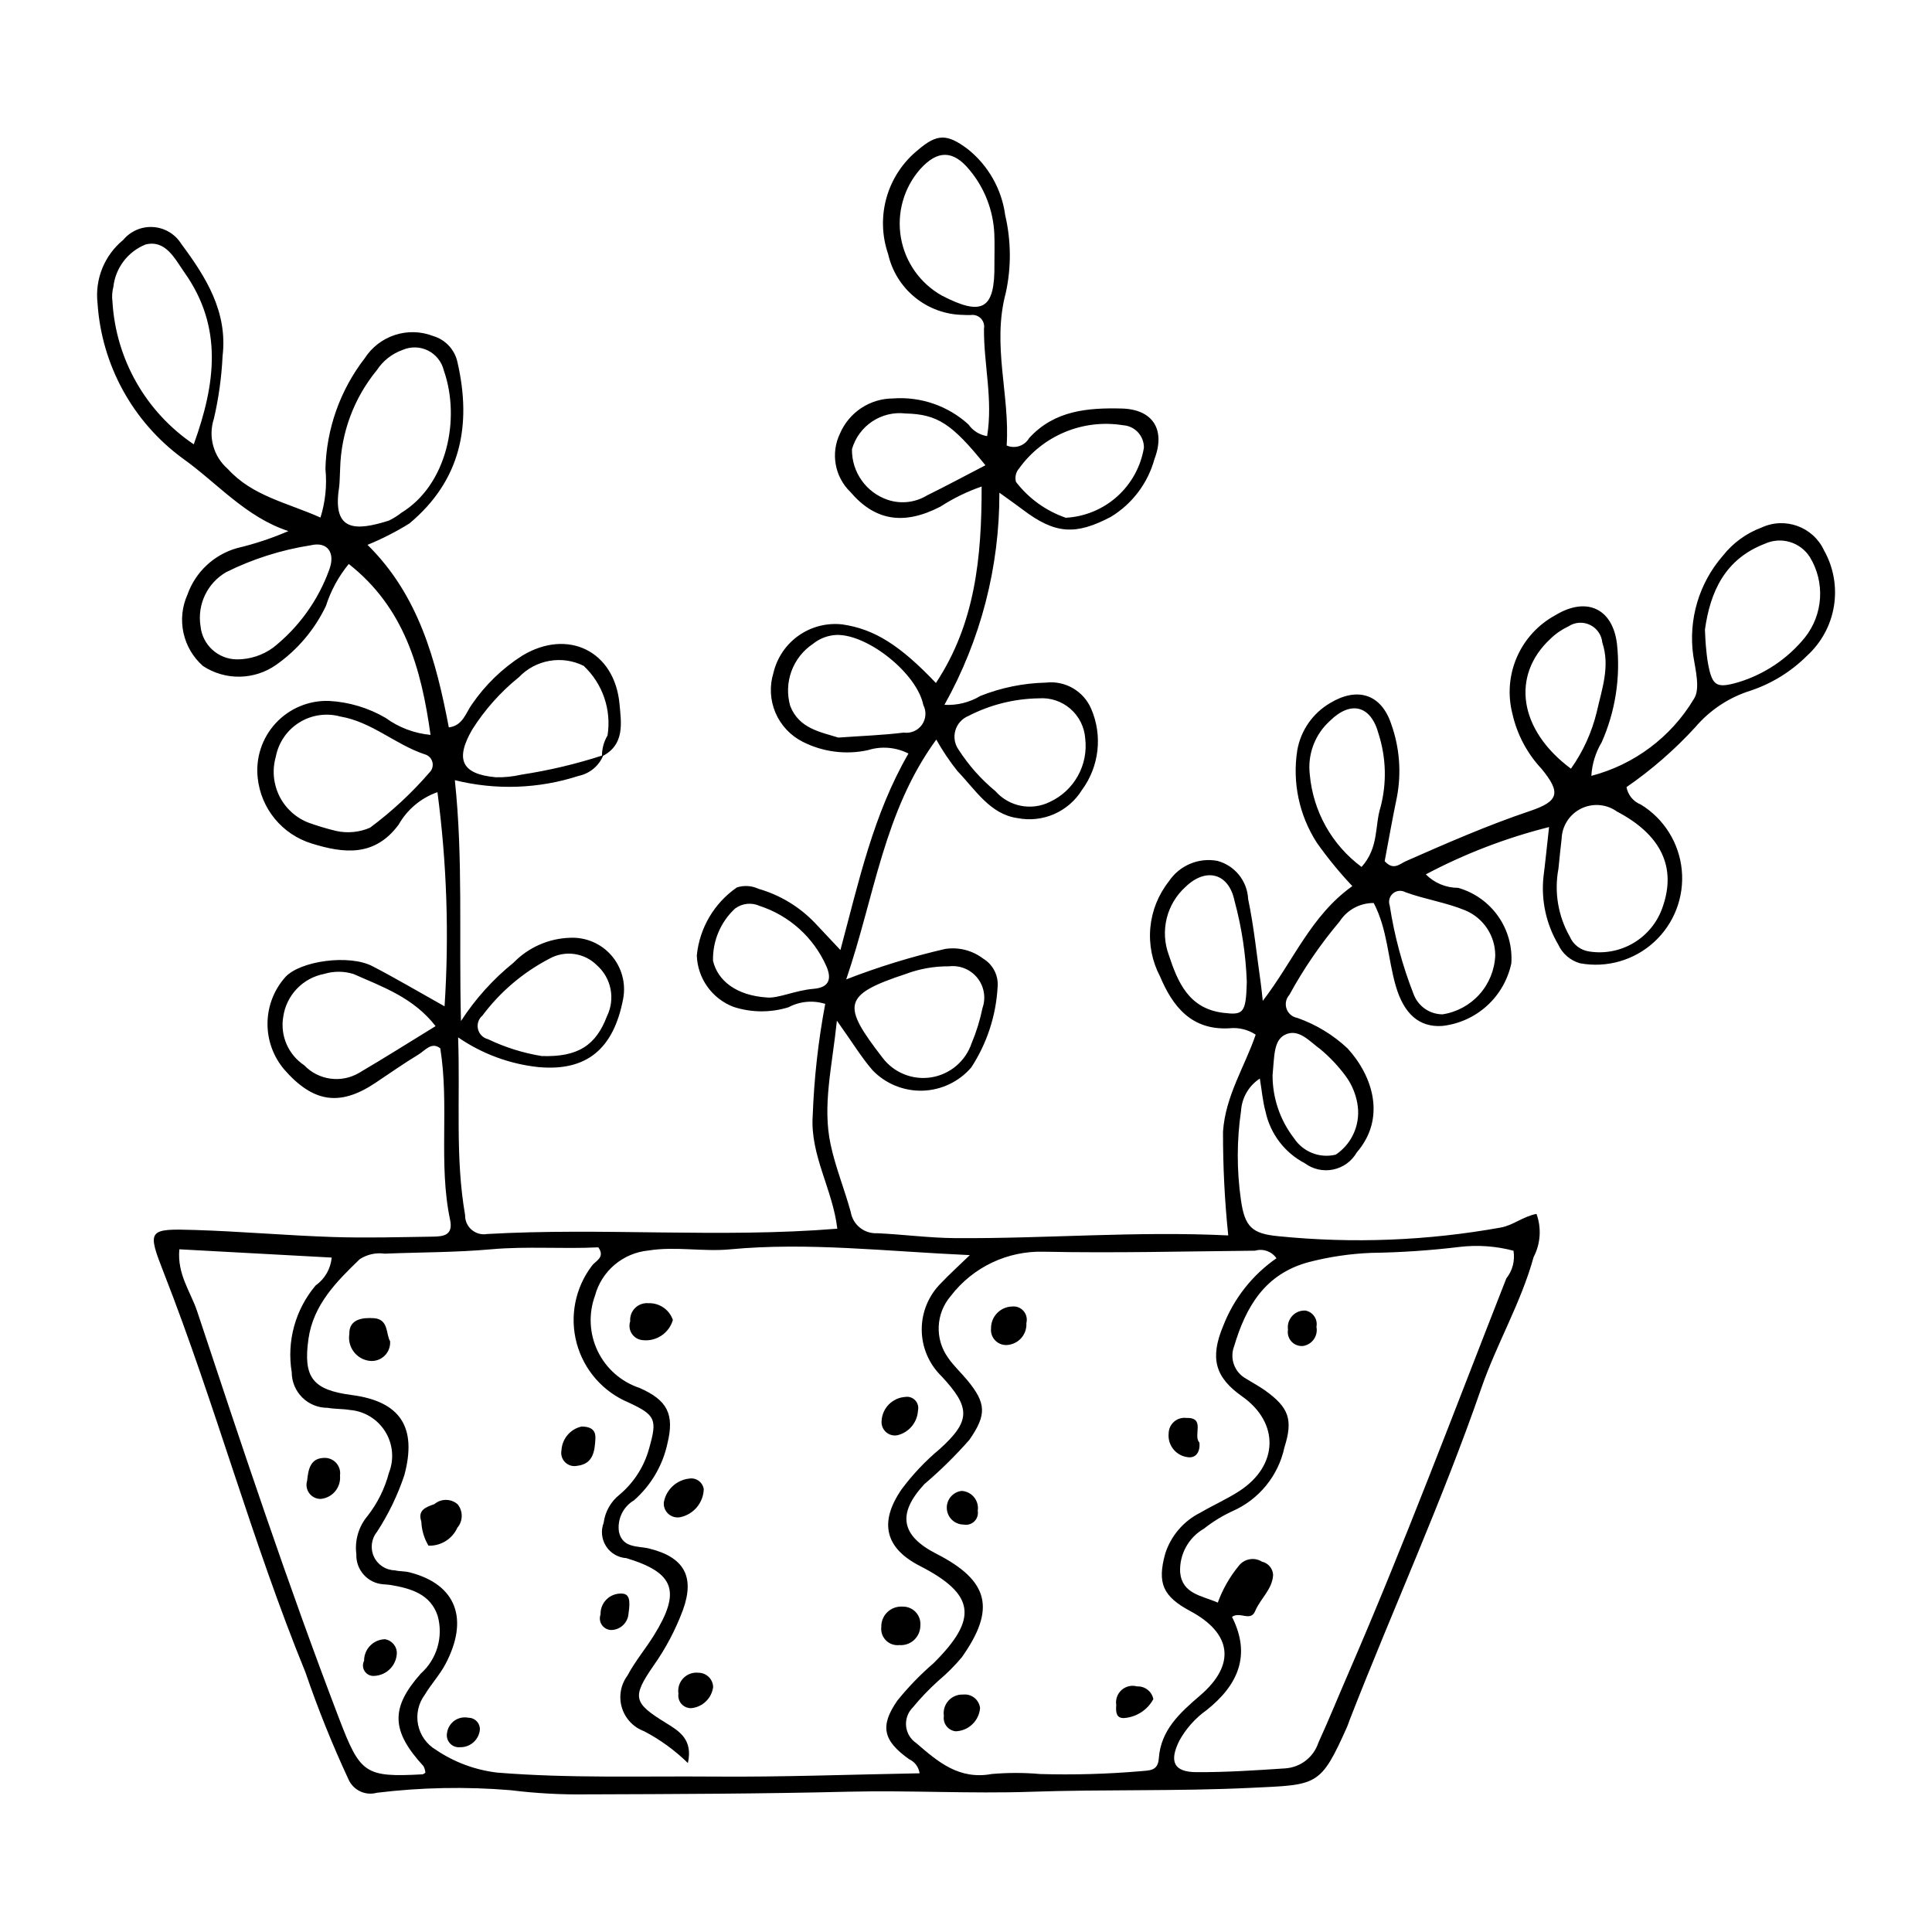 <?xml version="1.0" encoding="UTF-8"?>
<!-- The Best Svg Icon site in the world: iconSvg.co, Visit us! https://iconsvg.co -->
<svg fill="#000000" width="800px" height="800px" version="1.1" viewBox="144 144 512 512" xmlns="http://www.w3.org/2000/svg">
 <g>
  <path d="m303.89 344.13c-1.117 2.797-3.555 4.852-6.504 5.477-10.625 3.449-22.008 3.848-32.848 1.148 2.211 20.738 1.059 41.211 1.621 63.836 3.805-5.871 8.516-11.098 13.957-15.492 3.953-4.055 9.324-6.414 14.98-6.578 4.164-0.191 8.184 1.527 10.922 4.668s3.891 7.356 3.137 11.453c-2.559 13.535-9.844 19.281-22.43 18.156-7.652-0.809-14.98-3.519-21.316-7.883 0.574 16.551-0.809 31.824 1.848 47.07-0.043 1.488 0.582 2.918 1.707 3.894 1.121 0.977 2.625 1.398 4.09 1.148 30.789-1.754 61.668 1.117 92.844-1.41-1.223-10.465-7.238-19.449-6.519-29.957v0.004c0.363-9.945 1.473-19.848 3.316-29.625-3.231-1.016-6.731-0.695-9.723 0.891-4.75 1.48-9.844 1.445-14.578-0.098-2.785-1.059-5.195-2.922-6.93-5.348-1.73-2.43-2.707-5.316-2.801-8.297 0.723-7.266 4.602-13.848 10.605-18.004 1.875-0.613 3.918-0.488 5.707 0.348 5.723 1.637 10.906 4.769 15.012 9.074 1.949 2.094 3.922 4.172 6.734 7.164 4.918-18.371 8.711-35.941 18.027-52.074-3.324-1.699-7.188-2.019-10.75-0.895-5.824 1.266-11.906 0.488-17.227-2.203-3.254-1.629-5.828-4.359-7.258-7.707-1.426-3.348-1.621-7.094-0.543-10.574 0.941-4 3.32-7.519 6.684-9.887 3.363-2.367 7.477-3.418 11.566-2.957 8.422 1.223 15.227 5.438 24.805 15.527 10.426-15.762 12.137-33.285 12.121-52.066-3.832 1.324-7.492 3.106-10.895 5.312-9.82 5.082-17.41 3.703-23.879-3.856v-0.004c-4.172-4.027-5.285-10.281-2.762-15.504 1.18-2.75 3.141-5.094 5.637-6.746 2.496-1.648 5.418-2.535 8.41-2.543 7.324-0.547 14.547 1.941 19.984 6.879 1.16 1.668 2.953 2.789 4.961 3.102 1.586-9.742-0.914-19.066-0.836-28.453 0.184-0.984-0.121-1.996-0.812-2.719-0.695-0.719-1.695-1.062-2.688-0.918-0.656 0.027-1.316 0.016-1.973-0.031-4.648-0.055-9.145-1.676-12.762-4.602s-6.141-6.984-7.164-11.52c-1.68-4.863-1.816-10.125-0.395-15.07 1.422-4.941 4.336-9.324 8.344-12.551 5.023-4.301 7.664-4.293 13.102-0.234 5.477 4.348 9.055 10.652 9.977 17.582 1.582 6.769 1.629 13.805 0.141 20.594-3.707 13.805 1.145 27.164 0.238 40.406 2.195 0.961 4.762 0.113 5.957-1.961 6.703-7.363 15.605-8.059 24.539-7.836 8.281 0.207 11.648 5.629 8.676 13.383-1.75 6.41-5.898 11.902-11.582 15.34-9.273 4.863-14.707 4.637-23.387-1.977-1.527-1.164-3.109-2.258-6.129-4.441 0.062 19.684-4.957 39.043-14.562 56.219 3.348 0.188 6.672-0.641 9.547-2.367 5.512-2.188 11.371-3.379 17.305-3.516 5.109-0.617 10.016 2.211 12.043 6.945 3.062 7.094 2.129 15.277-2.449 21.5-1.754 2.836-4.332 5.066-7.387 6.398s-6.441 1.699-9.711 1.055c-7.266-1.008-11.176-7.562-15.891-12.449-2.098-2.629-3.973-5.426-5.617-8.359-13.934 19.09-16.305 41.426-23.871 63.551h0.004c8.531-3.312 17.293-6.008 26.211-8.066 3.562-0.551 7.195 0.371 10.066 2.555 2.633 1.574 4.129 4.523 3.84 7.582-0.426 7.578-2.832 14.914-6.984 21.273-3.242 3.769-7.922 6-12.891 6.148-4.969 0.145-9.77-1.805-13.23-5.379-2.965-3.406-5.324-7.34-9.484-13.168-1.297 12.406-3.867 22.465-1.668 32.789 1.293 6.082 3.699 11.918 5.344 17.938v0.004c0.57 3.367 3.574 5.773 6.984 5.594 6.894 0.316 13.773 1.25 20.664 1.301 23.938 0.176 47.844-1.91 72.391-0.715-0.953-9.141-1.414-18.32-1.387-27.508 0.637-9.504 5.781-17.242 8.656-25.699v-0.004c-2.078-1.363-4.566-1.957-7.039-1.68-10.012 0.535-14.965-5.797-18.312-13.758v0.004c-2.086-3.969-2.977-8.453-2.566-12.918 0.41-4.461 2.109-8.711 4.883-12.23 2.805-4.246 7.879-6.398 12.883-5.469 4.625 1.234 7.922 5.32 8.152 10.102 1.543 7.379 2.289 14.926 3.356 22.402 0.168 1.184 0.273 2.379 0.523 4.598 8.148-10.59 12.727-22.566 23.734-30.414-3.414-3.613-6.562-7.469-9.43-11.527-4.668-7.258-6.504-15.977-5.156-24.496 0.926-5.246 4.113-9.812 8.715-12.496 7.125-4.305 13.508-2.453 16.168 5.547v0.004c2.234 6.231 2.754 12.949 1.504 19.449-1.203 5.731-2.207 11.504-3.231 16.906 2.328 2.598 4.008 0.715 5.621 0.004 10.824-4.766 21.641-9.508 32.879-13.289 7.688-2.586 8.281-4.863 3.039-11.223-3.82-4.09-6.477-9.125-7.695-14.586-1.281-4.996-0.855-10.277 1.211-15.004 2.066-4.727 5.652-8.625 10.188-11.082 8.223-4.988 15.191-1.836 16.324 7.656 0.961 8.879-0.438 17.852-4.055 26.016-1.617 2.707-2.559 5.758-2.742 8.906 11.359-2.965 21.105-10.262 27.141-20.332 1.793-2.59 0.465-7.684-0.133-11.52-1.352-9.562 1.523-19.242 7.879-26.52 2.664-3.367 6.199-5.941 10.223-7.434 6.238-2.894 13.641-0.195 16.547 6.035 2.527 4.488 3.457 9.699 2.633 14.785-0.824 5.082-3.356 9.734-7.172 13.191-4.215 4.203-9.352 7.363-15 9.238-5.66 1.781-10.707 5.125-14.555 9.645-5.465 5.969-11.586 11.305-18.25 15.898 0.387 2.094 1.828 3.844 3.809 4.621 6.133 3.754 10.148 10.168 10.84 17.328 0.695 7.156-2.012 14.223-7.312 19.086-5.297 4.863-12.57 6.953-19.641 5.648-2.562-0.723-4.676-2.535-5.777-4.953-3.211-5.422-4.582-11.738-3.914-18.004 0.492-3.875 0.875-7.762 1.477-13.148l0.004 0.004c-11.352 2.852-22.32 7.059-32.664 12.539 2.258 2.281 5.332 3.566 8.543 3.57 4.289 1.207 8.031 3.856 10.602 7.496 2.57 3.641 3.812 8.055 3.516 12.5-0.918 4.356-3.188 8.309-6.488 11.289-3.301 2.984-7.461 4.848-11.887 5.32-6.004 0.375-10.059-3.125-12.234-10.551-2.113-7.227-2.184-14.996-5.859-22.031l0.004-0.004c-3.644-0.027-7.047 1.809-9.023 4.867-5.086 6.031-9.555 12.555-13.336 19.477-0.898 0.992-1.188 2.394-0.754 3.664 0.434 1.266 1.52 2.199 2.84 2.434 4.965 1.742 9.516 4.5 13.352 8.105 6.762 7.414 10.203 18.547 2.422 27.562v-0.004c-1.34 2.336-3.609 3.984-6.246 4.527-2.633 0.547-5.371-0.059-7.527-1.668-5.332-2.785-9.148-7.805-10.406-13.688-0.746-2.723-0.98-5.586-1.508-8.75-2.91 1.891-4.754 5.051-4.973 8.512-1.148 7.816-1.164 15.754-0.047 23.57 1.008 7.254 2.953 9.047 9.996 9.703 19.656 1.973 39.492 1.191 58.934-2.316 3.285-0.613 5.836-2.918 9.41-3.606v0.004c1.359 3.754 1.078 7.91-0.77 11.449-3.328 12.09-9.781 22.953-13.859 34.742-10.309 29.812-23.426 58.508-34.871 87.871-0.238 0.613-0.418 1.25-0.688 1.852-7.121 15.961-7.875 15.344-25.594 16.191-19.391 0.926-38.77 0.375-58.148 1.035-16.074 0.547-32.199-0.41-48.32-0.02-23.016 0.559-46.043 0.633-69.066 0.707l0.004-0.004c-6.887 0.117-13.777-0.254-20.617-1.105-11.785-0.973-23.641-0.742-35.383 0.684-3.062 0.859-6.293-0.68-7.551-3.606-4.285-9.219-8.078-18.66-11.367-28.281-14.191-34.699-23.879-70.988-37.539-105.88-4.492-11.473-4.266-11.77 8.355-11.371 12.152 0.383 24.281 1.461 36.434 1.859 8.848 0.289 17.715 0.031 26.57-0.102 2.723-0.039 5.367-0.352 4.504-4.434-3.156-14.953-0.152-30.234-2.606-45.469-2.32-1.824-4.004 0.57-5.773 1.641-3.934 2.379-7.695 5.043-11.531 7.59-9.355 6.215-16.438 5.133-24.105-3.684l0.008 0.004c-2.887-3.43-4.441-7.785-4.383-12.266 0.059-4.484 1.73-8.793 4.707-12.145 3.918-4.32 16.906-6.117 23.09-2.914 6.035 3.125 11.891 6.594 19.129 10.645h-0.004c1.238-18.938 0.605-37.945-1.887-56.758-4.348 1.527-7.996 4.578-10.273 8.59-6.324 8.574-14.477 7.691-23.07 5.012-3.812-1.176-7.195-3.441-9.734-6.519-2.539-3.074-4.117-6.828-4.547-10.793-0.609-5.32 1.133-10.645 4.769-14.574 3.637-3.93 8.805-6.082 14.156-5.891 5.277 0.289 10.41 1.832 14.977 4.5 3.484 2.543 7.594 4.098 11.891 4.496-2.461-17.648-6.926-33.688-21.668-45.289v-0.004c-2.707 3.293-4.758 7.074-6.055 11.133-2.984 6.262-7.535 11.641-13.215 15.617-2.828 1.98-6.188 3.07-9.641 3.121-3.449 0.055-6.84-0.934-9.727-2.832-2.613-2.297-4.422-5.375-5.164-8.777-0.742-3.402-0.375-6.949 1.047-10.129 2.121-6.016 7.039-10.617 13.18-12.344 4.648-1.098 9.191-2.606 13.574-4.5-11.383-3.754-18.855-12.762-28.09-19.32l0.004 0.004c-13.191-9.707-21.422-24.742-22.492-41.086-0.73-6.383 1.832-12.695 6.805-16.762 1.953-2.356 4.922-3.625 7.977-3.41 3.051 0.211 5.816 1.879 7.426 4.481 6.5 8.734 12.332 17.984 10.926 29.734-0.262 5.582-1.031 11.125-2.297 16.566-1.57 4.777-0.117 10.031 3.688 13.324 6.512 7.195 15.723 8.93 24.555 12.879 1.301-4.168 1.75-8.555 1.316-12.898 0.258-10.617 3.894-20.871 10.383-29.277 1.879-2.941 4.719-5.137 8.039-6.215 3.316-1.082 6.906-0.977 10.156 0.293 3.223 0.957 5.676 3.59 6.398 6.875 3.879 16.809 0.859 31.457-12.727 42.789-3.539 2.195-7.25 4.09-11.102 5.664 13.555 13.344 18.16 30.586 21.551 48.379 3.754-0.48 4.469-3.832 6.102-6.082 3.535-5.176 8.082-9.578 13.367-12.941 12.066-7.266 24.484-1.23 25.77 12.859 0.445 4.906 1.48 10.797-4.656 13.844v-0.004c-0.027-1.949 0.484-3.871 1.48-5.551 1.074-6.816-1.297-13.723-6.332-18.441-2.805-1.398-5.984-1.859-9.07-1.316-3.086 0.539-5.918 2.055-8.082 4.32-4.852 3.91-9.027 8.594-12.359 13.855-4.598 7.922-2.879 11.852 6.231 12.668v0.004c2.281 0.051 4.559-0.184 6.777-0.695 7.371-1.121 14.637-2.848 21.723-5.164zm97.125 132.49c-22.352-1-42.906-3.473-63.578-1.527-7.203 0.68-14.41-0.852-21.645 0.312h0.004c-3.297 0.324-6.41 1.645-8.934 3.785-2.523 2.141-4.336 5-5.188 8.199-1.75 4.801-1.484 10.109 0.742 14.711 2.227 4.606 6.223 8.109 11.074 9.719 7.34 3.231 9.309 6.934 7.379 14.742h0.004c-1.266 5.832-4.371 11.105-8.859 15.043-2.914 1.723-4.488 5.043-3.977 8.391 0.984 4.344 5.066 3.66 7.984 4.379 9.223 2.266 12.18 7.379 8.973 16.266v-0.004c-1.945 5.242-4.566 10.211-7.793 14.773-5.793 8.391-5.371 9.867 3.293 15.195 3.562 2.191 7.18 4.394 5.805 10.621-3.441-3.367-7.356-6.211-11.621-8.441-2.844-1.051-5.023-3.379-5.883-6.281-0.863-2.906-0.305-6.047 1.5-8.477 1.984-3.746 4.781-7.055 7.023-10.676 7.219-11.66 5.43-16.566-7.316-20.426-2.195-0.137-4.191-1.305-5.383-3.152-1.191-1.852-1.43-4.156-0.645-6.207 0.379-2.961 1.906-5.652 4.254-7.496 3.789-3.203 6.516-7.484 7.812-12.273 2.156-7.598 1.738-8.785-5.453-12.113h0.004c-6.773-2.828-11.855-8.629-13.762-15.715-1.906-7.086-0.422-14.656 4.016-20.5 0.938-1.348 3.641-2.195 1.711-4.914-9.391 0.477-18.883-0.332-28.422 0.523-9.359 0.84-18.797 0.77-28.195 1.156-2.312-0.328-4.664 0.195-6.621 1.473-6.164 5.953-12.293 12.074-13.574 21.133-1.453 10.254 1.156 13.508 11.469 14.855 12.887 1.684 17.363 8.512 13.941 21.254-1.766 5.293-4.207 10.34-7.254 15.016-1.5 1.855-1.812 4.398-0.812 6.562 1 2.16 3.144 3.566 5.527 3.625 1.27 0.305 2.641 0.203 3.902 0.527 12.695 3.238 15.695 12.637 9.562 24.27-1.52 2.887-3.812 5.352-5.5 8.164-1.691 2.277-2.34 5.16-1.785 7.941 0.555 2.781 2.262 5.195 4.699 6.648 4.875 3.301 10.473 5.383 16.324 6.059 19.066 1.543 38.141 0.891 57.203 1.047 18.168 0.152 36.34-0.543 54.676-0.867-0.219-1.641-1.266-3.051-2.773-3.734-6.816-4.863-7.867-8.699-3.125-15.516h-0.004c2.887-3.578 6.09-6.887 9.57-9.891 11.961-11.84 11.066-18.297-3.606-25.82-9.18-4.707-10.836-11.5-4.898-20.188l-0.004-0.004c2.93-3.961 6.324-7.562 10.113-10.719 8.34-7.519 8.297-11.039 0.5-19.402h-0.004c-3.32-3.246-5.191-7.695-5.195-12.336-0.004-4.644 1.859-9.098 5.172-12.348 1.977-2.113 4.148-4.047 7.57-7.363zm81.258 0.832c-1.254-1.82-3.535-2.629-5.656-2.004-18.66 0.172-37.324 0.656-55.973 0.27-9.637-0.285-18.82 4.078-24.68 11.734-3.984 4.625-4.285 11.379-0.727 16.344 1.461 2.156 3.441 3.949 5.113 5.973 5.09 6.164 5.109 9.215 0.535 15.816h-0.004c-3.684 4.188-7.664 8.109-11.914 11.727-7.254 7.832-6.231 13.645 3.168 18.445 14.016 7.156 15.809 14.633 6.773 27.418-1.887 2.262-3.973 4.352-6.234 6.242-2.434 2.195-4.703 4.566-6.789 7.094-1.297 1.301-1.941 3.117-1.758 4.949 0.184 1.828 1.18 3.477 2.711 4.496 5.812 5.027 11.352 9.758 20.004 8.172 4.254-0.371 8.535-0.367 12.789 0.008 8.863 0.258 17.738 0.008 26.574-0.742 2.234-0.258 4.648 0.082 4.887-3.363 0.527-7.574 5.59-12.105 10.965-16.723 9.516-8.176 8.387-16.445-2.586-22.332-7.301-3.918-8.832-7.394-6.688-15.203v-0.004c1.508-4.754 4.883-8.691 9.348-10.91 3.394-1.988 7.031-3.582 10.324-5.723 10.379-6.75 10.648-18.078 0.723-25.07-7.144-5.035-8.617-10.078-5.008-18.707 2.812-7.238 7.723-13.477 14.102-17.906zm-11.781 95.039c5.152 10.168 1.586 18.137-6.801 24.762h-0.004c-2.953 2.113-5.394 4.863-7.148 8.043-2.75 5.535-1.484 8.312 4.508 8.344 7.867 0.043 15.742-0.48 23.602-1.004 4.012-0.285 7.457-2.957 8.723-6.769 2.727-5.965 5.184-12.027 7.789-18.031 15.023-34.609 28.238-69.941 42.031-105.04 1.648-2.066 2.34-4.734 1.898-7.34-4.613-1.223-9.414-1.57-14.156-1.023-7.824 0.949-15.691 1.48-23.57 1.594-5.562 0.223-11.086 1.039-16.477 2.434-11.688 3.113-16.707 11.84-19.836 22.332-1.227 3.223 0.098 6.859 3.109 8.535 1.668 1.051 3.426 1.969 5.027 3.109 6.43 4.574 7.519 7.793 5.199 15.137-1.609 7.523-6.738 13.816-13.785 16.906-2.684 1.242-5.215 2.793-7.535 4.629-4.102 2.363-6.543 6.82-6.32 11.551 0.527 5.758 5.695 6.18 9.984 8.043 1.285-3.535 3.16-6.82 5.547-9.727 1.461-1.902 4.129-2.383 6.164-1.113 1.652 0.375 2.856 1.801 2.949 3.492-0.195 3.848-3.367 6.281-4.754 9.586-1.238 2.945-4.004 0.008-6.144 1.551zm-278.96-97.414c-0.629 6.633 3.008 11.281 4.719 16.445 11.988 36.156 23.996 72.305 37.609 107.9 5.602 14.641 6.836 15.621 22.148 14.793 0.27-0.094 0.516-0.242 0.723-0.434-0.043-0.605-0.215-1.195-0.5-1.73-8.586-9.34-8.797-15.43-0.711-24.535 2.094-1.875 3.625-4.301 4.414-7 0.793-2.699 0.812-5.562 0.062-8.273-1.898-5.789-7.086-7.285-12.434-8.203-0.645-0.109-1.309-0.117-1.965-0.184-4.164-0.285-7.34-3.84-7.164-8.008-0.465-3.648 0.617-7.324 2.992-10.129 2.641-3.387 4.562-7.277 5.652-11.43 1.418-3.594 1.047-7.644-0.996-10.922-2.043-3.281-5.516-5.398-9.367-5.711-1.938-0.324-3.945-0.219-5.875-0.57-2.516 0.023-4.938-0.957-6.727-2.727s-2.797-4.18-2.801-6.695c-1.363-8.23 0.957-16.648 6.348-23.02 2.426-1.715 3.977-4.41 4.242-7.375-13.441-0.73-26.73-1.449-40.371-2.191zm42.613-206.98c-0.141 2.609-0.102 3.941-0.301 5.234-1.801 11.637 4.496 11.387 13.199 8.641l0.004-0.004c1.18-0.562 2.293-1.258 3.316-2.074 11.988-7.305 15.809-24.691 11.254-37.723-0.551-2.285-2.078-4.215-4.18-5.266-2.106-1.047-4.562-1.113-6.719-0.18-2.812 0.992-5.219 2.883-6.852 5.375-6.035 7.348-9.457 16.492-9.723 25.996zm-38.797-6.344c5.82-16.105 7.754-31.055-2.414-45.465-2.598-3.68-4.984-8.816-10.367-7.492-4.691 1.891-7.965 6.203-8.523 11.227-0.332 1.277-0.414 2.606-0.242 3.91 0.898 15.277 8.863 29.262 21.547 37.82zm37.738 102.46c3.008 0.66 6.148 0.359 8.977-0.863 5.777-4.289 11.066-9.203 15.77-14.652 0.734-0.723 1.02-1.789 0.75-2.785-0.27-0.996-1.059-1.77-2.059-2.019-7.781-2.609-13.984-8.586-22.336-10.008-3.691-1.012-7.641-0.434-10.887 1.594s-5.496 5.32-6.211 9.082c-0.996 3.481-0.648 7.211 0.973 10.453 1.621 3.238 4.402 5.75 7.789 7.035 2.371 0.852 4.785 1.574 7.234 2.164zm323.92 9.992c-1.164 6.164-0.102 12.535 2.996 17.988 0.906 2.133 2.863 3.637 5.156 3.961 4.098 0.645 8.289-0.172 11.844-2.312 3.551-2.137 6.238-5.457 7.586-9.379 3.769-10.594-0.355-19.258-12.09-25.402v-0.004c-2.781-1.988-6.438-2.281-9.504-0.762-3.066 1.52-5.047 4.606-5.148 8.023-0.289 2.277-0.488 4.566-0.84 7.887zm38.824-63.355c0.082 1.562 0.105 2.879 0.23 4.188 0.152 1.637 0.301 3.281 0.602 4.894 1.102 5.867 2.219 6.543 7.934 4.891l-0.004 0.004c6.984-2.102 13.176-6.258 17.766-11.926 2.348-2.981 3.734-6.606 3.969-10.395 0.234-3.789-0.691-7.559-2.652-10.805-2.519-4.039-7.641-5.578-11.969-3.602-10.547 4.055-14.461 12.637-15.875 22.754zm-188.3-96.922c0-2.609 0.09-5.223-0.02-7.828-0.25-6.262-2.559-12.262-6.574-17.066-4.359-5.32-8.508-5.262-13.039-0.246l-0.004-0.004c-4.363 4.957-6.258 11.621-5.152 18.133 1.109 6.516 5.098 12.176 10.859 15.414 10.797 5.598 14.113 3.617 13.93-8.402zm11.766 115.14c-6.496 0.094-12.879 1.691-18.652 4.668-1.691 0.688-2.969 2.117-3.469 3.867-0.504 1.754-0.172 3.641 0.898 5.121 2.66 4.129 5.941 7.82 9.73 10.945 3.602 4.098 9.504 5.269 14.398 2.856 3.144-1.449 5.746-3.859 7.434-6.883 1.691-3.023 2.375-6.504 1.961-9.941-0.219-3.043-1.637-5.875-3.945-7.871-2.309-1.996-5.316-2.988-8.355-2.762zm-159.86 86.867c-5.871-7.574-14.062-10.402-21.75-13.812-2.523-0.785-5.223-0.797-7.754-0.031-5.688 1.078-10.059 5.656-10.871 11.387-0.84 4.992 1.332 10.012 5.543 12.816 3.781 3.965 9.793 4.812 14.523 2.047 6.715-3.945 13.301-8.109 20.309-12.406zm136.11-15.852c-3.941-0.035-7.856 0.656-11.543 2.039-16.84 5.566-16.863 8.25-6.152 22.152 3.012 4.012 7.996 6.023 12.949 5.234 4.949-0.789 9.059-4.254 10.676-9.004 1.27-3.019 2.238-6.156 2.894-9.367 0.953-2.711 0.441-5.723-1.352-7.969-1.793-2.246-4.617-3.414-7.473-3.086zm-29.379-60.617c6.223-0.449 11.801-0.633 17.316-1.32 1.871 0.273 3.738-0.523 4.836-2.066s1.238-3.57 0.367-5.25c-1.656-8.293-14.617-18.746-22.973-18.57-2.305 0.098-4.516 0.938-6.305 2.394-2.609 1.75-4.594 4.285-5.668 7.234-1.078 2.949-1.191 6.168-0.324 9.188 2.328 6.039 8.105 6.922 12.75 8.391zm-159.37-20.723c3.469 0.008 6.844-1.098 9.637-3.152 6.738-5.348 11.859-12.461 14.797-20.547 1.715-4.469-0.355-7.621-4.887-6.535-7.781 1.211-15.332 3.606-22.383 7.106-5.019 2.894-7.734 8.59-6.82 14.312 0.484 4.977 4.656 8.785 9.656 8.816zm80.754 105.12c9.594 0.316 14.383-2.809 17.32-10.602l0.004-0.004c2.211-4.559 1.133-10.035-2.648-13.414-3.348-3.379-8.547-4.094-12.688-1.75-6.945 3.625-12.988 8.762-17.68 15.035-1.039 0.875-1.5 2.262-1.191 3.582 0.312 1.324 1.34 2.359 2.66 2.684 4.504 2.16 9.293 3.664 14.227 4.469zm252.7-26.652 0.004-0.004c0.008-5.215-3.121-9.926-7.934-11.945-5.051-2.094-10.641-2.91-15.863-4.816v0.004c-1.062-0.594-2.383-0.465-3.312 0.324-0.926 0.789-1.266 2.074-0.852 3.219 1.238 8.051 3.367 15.938 6.348 23.52 1.207 3.176 4.242 5.281 7.641 5.297 3.773-0.574 7.234-2.445 9.785-5.293 2.547-2.848 4.027-6.488 4.188-10.309zm-35.426-23.457c4.621-5.152 3.473-10.855 5.008-15.777h0.008c1.688-6.391 1.52-13.133-0.488-19.434-2.019-7.629-7.383-8.969-12.93-3.484-3.973 3.594-5.957 8.898-5.312 14.219 0.867 9.746 5.859 18.652 13.723 24.477zm-57.676-111.1c0.035-3.137-2.387-5.758-5.519-5.961-5.199-0.844-10.531-0.223-15.395 1.797s-9.07 5.352-12.145 9.625c-0.871 0.977-1.191 2.328-0.848 3.59 3.375 4.398 7.969 7.703 13.211 9.508 5.043-0.277 9.844-2.266 13.609-5.641 3.762-3.375 6.262-7.93 7.086-12.918zm27.27 141.55h-0.004c-0.262-7.262-1.352-14.473-3.258-21.484-1.527-7.371-7.59-8.934-13.016-3.652v-0.004c-2.441 2.219-4.168 5.113-4.953 8.316s-0.598 6.57 0.543 9.668c2.387 7.254 5.312 14.23 14.418 15.355 5.371 0.66 6.051 0.137 6.266-8.199zm85.898-56.496c3.203-4.516 5.519-9.602 6.828-14.984 1.34-6.016 3.606-12.07 1.488-18.422-0.188-2.027-1.426-3.812-3.262-4.695-1.836-0.887-4.004-0.742-5.707 0.379-1.773 0.832-3.398 1.953-4.801 3.324-10.484 9.754-8.332 24.172 5.453 34.398zm-155.17-80.406c-8.918-11.086-12.773-13.516-21.168-13.727h0.004c-6.418-0.754-12.434 3.258-14.203 9.473-0.086 6.07 3.762 11.496 9.516 13.426 3.477 1.148 7.285 0.711 10.406-1.199 4.984-2.449 9.875-5.086 15.445-7.973zm-57.953 141.04c2.965 0.324 7.566-1.902 12.438-2.297 4.258-0.348 4.797-2.793 3.316-6.094-3.383-7.559-9.801-13.328-17.672-15.887-2.133-0.957-4.617-0.68-6.488 0.719-3.836 3.562-5.961 8.602-5.832 13.836 1.254 5.305 6.184 9.18 14.238 9.723zm134.05 20.594c-0.016 6.027 1.969 11.891 5.652 16.66 2.391 3.68 6.848 5.445 11.105 4.394 4.16-2.805 6.41-7.691 5.84-12.672-0.352-2.957-1.465-5.769-3.234-8.164-1.953-2.637-4.215-5.031-6.734-7.129-2.769-1.977-5.773-5.68-9.434-3.754-2.93 1.543-2.715 5.695-3.195 10.664z"/>
  <path d="m247.38 499.45c0.102 1.453-0.449 2.875-1.5 3.879-1.055 1.004-2.504 1.488-3.949 1.312-1.668-0.203-3.18-1.078-4.191-2.422-1.008-1.344-1.43-3.039-1.164-4.699-0.102-4.066 3.719-4.367 6.5-4.188 3.988 0.262 3.172 4.277 4.305 6.117z"/>
  <path d="m257.55 553.62c-1.156-1.938-1.809-4.141-1.895-6.398-1.062-3.086 1.316-3.84 3.461-4.617 1.781-1.504 4.391-1.488 6.152 0.035 1.484 1.82 1.457 4.445-0.07 6.234-1.355 2.984-4.375 4.859-7.648 4.746z"/>
  <path d="m387.9 574.86c-0.012 1.434-0.617 2.797-1.672 3.762-1.055 0.969-2.465 1.457-3.891 1.344-1.312 0.148-2.621-0.312-3.551-1.246-0.934-0.934-1.387-2.246-1.234-3.555-0.039-1.473 0.539-2.891 1.59-3.914 1.055-1.023 2.488-1.559 3.957-1.48 1.344-0.059 2.644 0.469 3.566 1.449 0.922 0.977 1.371 2.305 1.234 3.641z"/>
  <path d="m322.32 493.8c-1.016 3.535-4.453 5.801-8.102 5.34-1.145-0.117-2.172-0.75-2.793-1.715-0.625-0.965-0.777-2.164-0.414-3.254-0.113-1.309 0.359-2.602 1.289-3.531 0.934-0.926 2.227-1.395 3.535-1.277 2.902-0.117 5.539 1.688 6.484 4.438z"/>
  <path d="m326.65 535.84c0.887-0.148 1.793 0.07 2.519 0.598 0.727 0.531 1.207 1.328 1.336 2.219-0.125 3.617-2.707 6.68-6.25 7.418-1.129 0.211-2.289-0.117-3.141-0.887-0.852-0.77-1.293-1.891-1.195-3.035 0.59-3.363 3.332-5.938 6.731-6.312z"/>
  <path d="m298.11 522.05c3.086 0 3.769 1.457 3.68 3.172-0.172 3.305-0.555 6.746-4.828 7.234-1.156 0.246-2.359-0.109-3.199-0.941-0.836-0.828-1.203-2.027-0.965-3.188 0.168-3.043 2.336-5.606 5.312-6.277z"/>
  <path d="m381.79 524.36c-1.078 0.199-2.188-0.117-3.004-0.852s-1.242-1.805-1.16-2.898c0.148-3.414 2.84-6.176 6.25-6.406 0.984-0.168 1.984 0.172 2.668 0.898 0.684 0.727 0.953 1.75 0.727 2.719-0.172 3.156-2.406 5.816-5.481 6.539z"/>
  <path d="m332.99 591.07c-0.383 2.965-2.746 5.281-5.719 5.602-1 0.059-1.973-0.34-2.648-1.082-0.676-0.738-0.98-1.746-0.828-2.738-0.238-1.484 0.23-3 1.27-4.09 1.039-1.09 2.527-1.633 4.023-1.469 2.106 0.004 3.832 1.672 3.902 3.777z"/>
  <path d="m310.56 571.64c-0.176 2.414-2.168 4.293-4.59 4.328-0.992-0.02-1.91-0.52-2.469-1.34-0.559-0.82-0.688-1.855-0.348-2.789-0.051-1.48 0.52-2.914 1.566-3.961 1.047-1.047 2.481-1.613 3.961-1.566 2.117 0.008 2.418 1.699 1.879 5.328z"/>
  <path d="m271.17 602.4c-0.273 2.68-2.566 4.699-5.262 4.629-0.996 0.098-1.98-0.277-2.656-1.012-0.68-0.734-0.973-1.75-0.789-2.734 0.164-1.309 0.867-2.492 1.938-3.266 1.074-0.77 2.418-1.062 3.715-0.801 0.832-0.004 1.633 0.332 2.211 0.934 0.578 0.602 0.883 1.418 0.844 2.25z"/>
  <path d="m410.75 500.45c-1.16 0.039-2.281-0.43-3.07-1.281-0.789-0.848-1.168-2-1.043-3.156-0.027-3.094 2.406-5.648 5.5-5.769 1.16-0.152 2.32 0.285 3.094 1.164 0.773 0.875 1.062 2.082 0.77 3.215 0.094 1.473-0.41 2.922-1.398 4.019-0.988 1.094-2.375 1.746-3.852 1.809z"/>
  <path d="m403.73 596.62c-0.262 3.414-3.051 6.082-6.473 6.191-0.965-0.105-1.844-0.602-2.434-1.371-0.59-0.77-0.84-1.746-0.688-2.703-0.223-1.461 0.227-2.941 1.215-4.039 0.988-1.094 2.418-1.691 3.891-1.621 2.215-0.242 4.211 1.336 4.488 3.543z"/>
  <path d="m461.87 526.31c0.211 2.371-0.855 4.231-3.199 3.848h0.004c-3.09-0.418-5.285-3.211-4.969-6.309 0.016-1.18 0.531-2.297 1.418-3.074 0.887-0.777 2.059-1.145 3.231-1.008 5.262-0.18 1.699 4.68 3.516 6.543z"/>
  <path d="m449.65 594.28c-1.551 2.871-4.449 4.758-7.703 5.016-2.203 0.141-2.273-1.707-2.129-3.43-0.242-1.484 0.289-2.992 1.41-3.992 1.121-1.004 2.676-1.363 4.125-0.953 2.066-0.102 3.894 1.328 4.297 3.359z"/>
  <path d="m403.11 544.37c0.184 1.035-0.16 2.09-0.91 2.82-0.75 0.73-1.816 1.047-2.844 0.836-2.359-0.012-4.301-1.855-4.441-4.211-0.141-2.359 1.574-4.418 3.918-4.707 1.289 0.062 2.496 0.672 3.309 1.676 0.816 1.004 1.172 2.309 0.969 3.586z"/>
  <path d="m492.87 495.62c0.227 1.137-0.012 2.316-0.668 3.269-0.656 0.957-1.668 1.605-2.812 1.801-1.16 0.133-2.316-0.289-3.113-1.141-0.801-0.852-1.152-2.031-0.949-3.18-0.191-1.316 0.219-2.648 1.117-3.629 0.895-0.98 2.188-1.504 3.516-1.426 0.957 0.18 1.805 0.738 2.352 1.547s0.746 1.801 0.559 2.758z"/>
  <path d="m234.1 535.01c0.16 1.512-0.301 3.027-1.273 4.199-0.973 1.172-2.379 1.902-3.898 2.023-1.18-0.008-2.289-0.57-2.988-1.523-0.695-0.953-0.902-2.18-0.551-3.305 0.316-2.938 0.789-6.188 4.898-6.043 1.141 0.059 2.207 0.594 2.934 1.48 0.727 0.883 1.047 2.035 0.879 3.168z"/>
  <path d="m249.16 582.22c-0.168 3.199-2.734 5.75-5.934 5.906-1.004 0.102-1.984-0.355-2.555-1.188-0.57-0.832-0.641-1.91-0.184-2.809-0.023-3.078 2.41-5.617 5.488-5.715 1.879 0.262 3.254 1.906 3.184 3.805z"/>
 </g>
</svg>